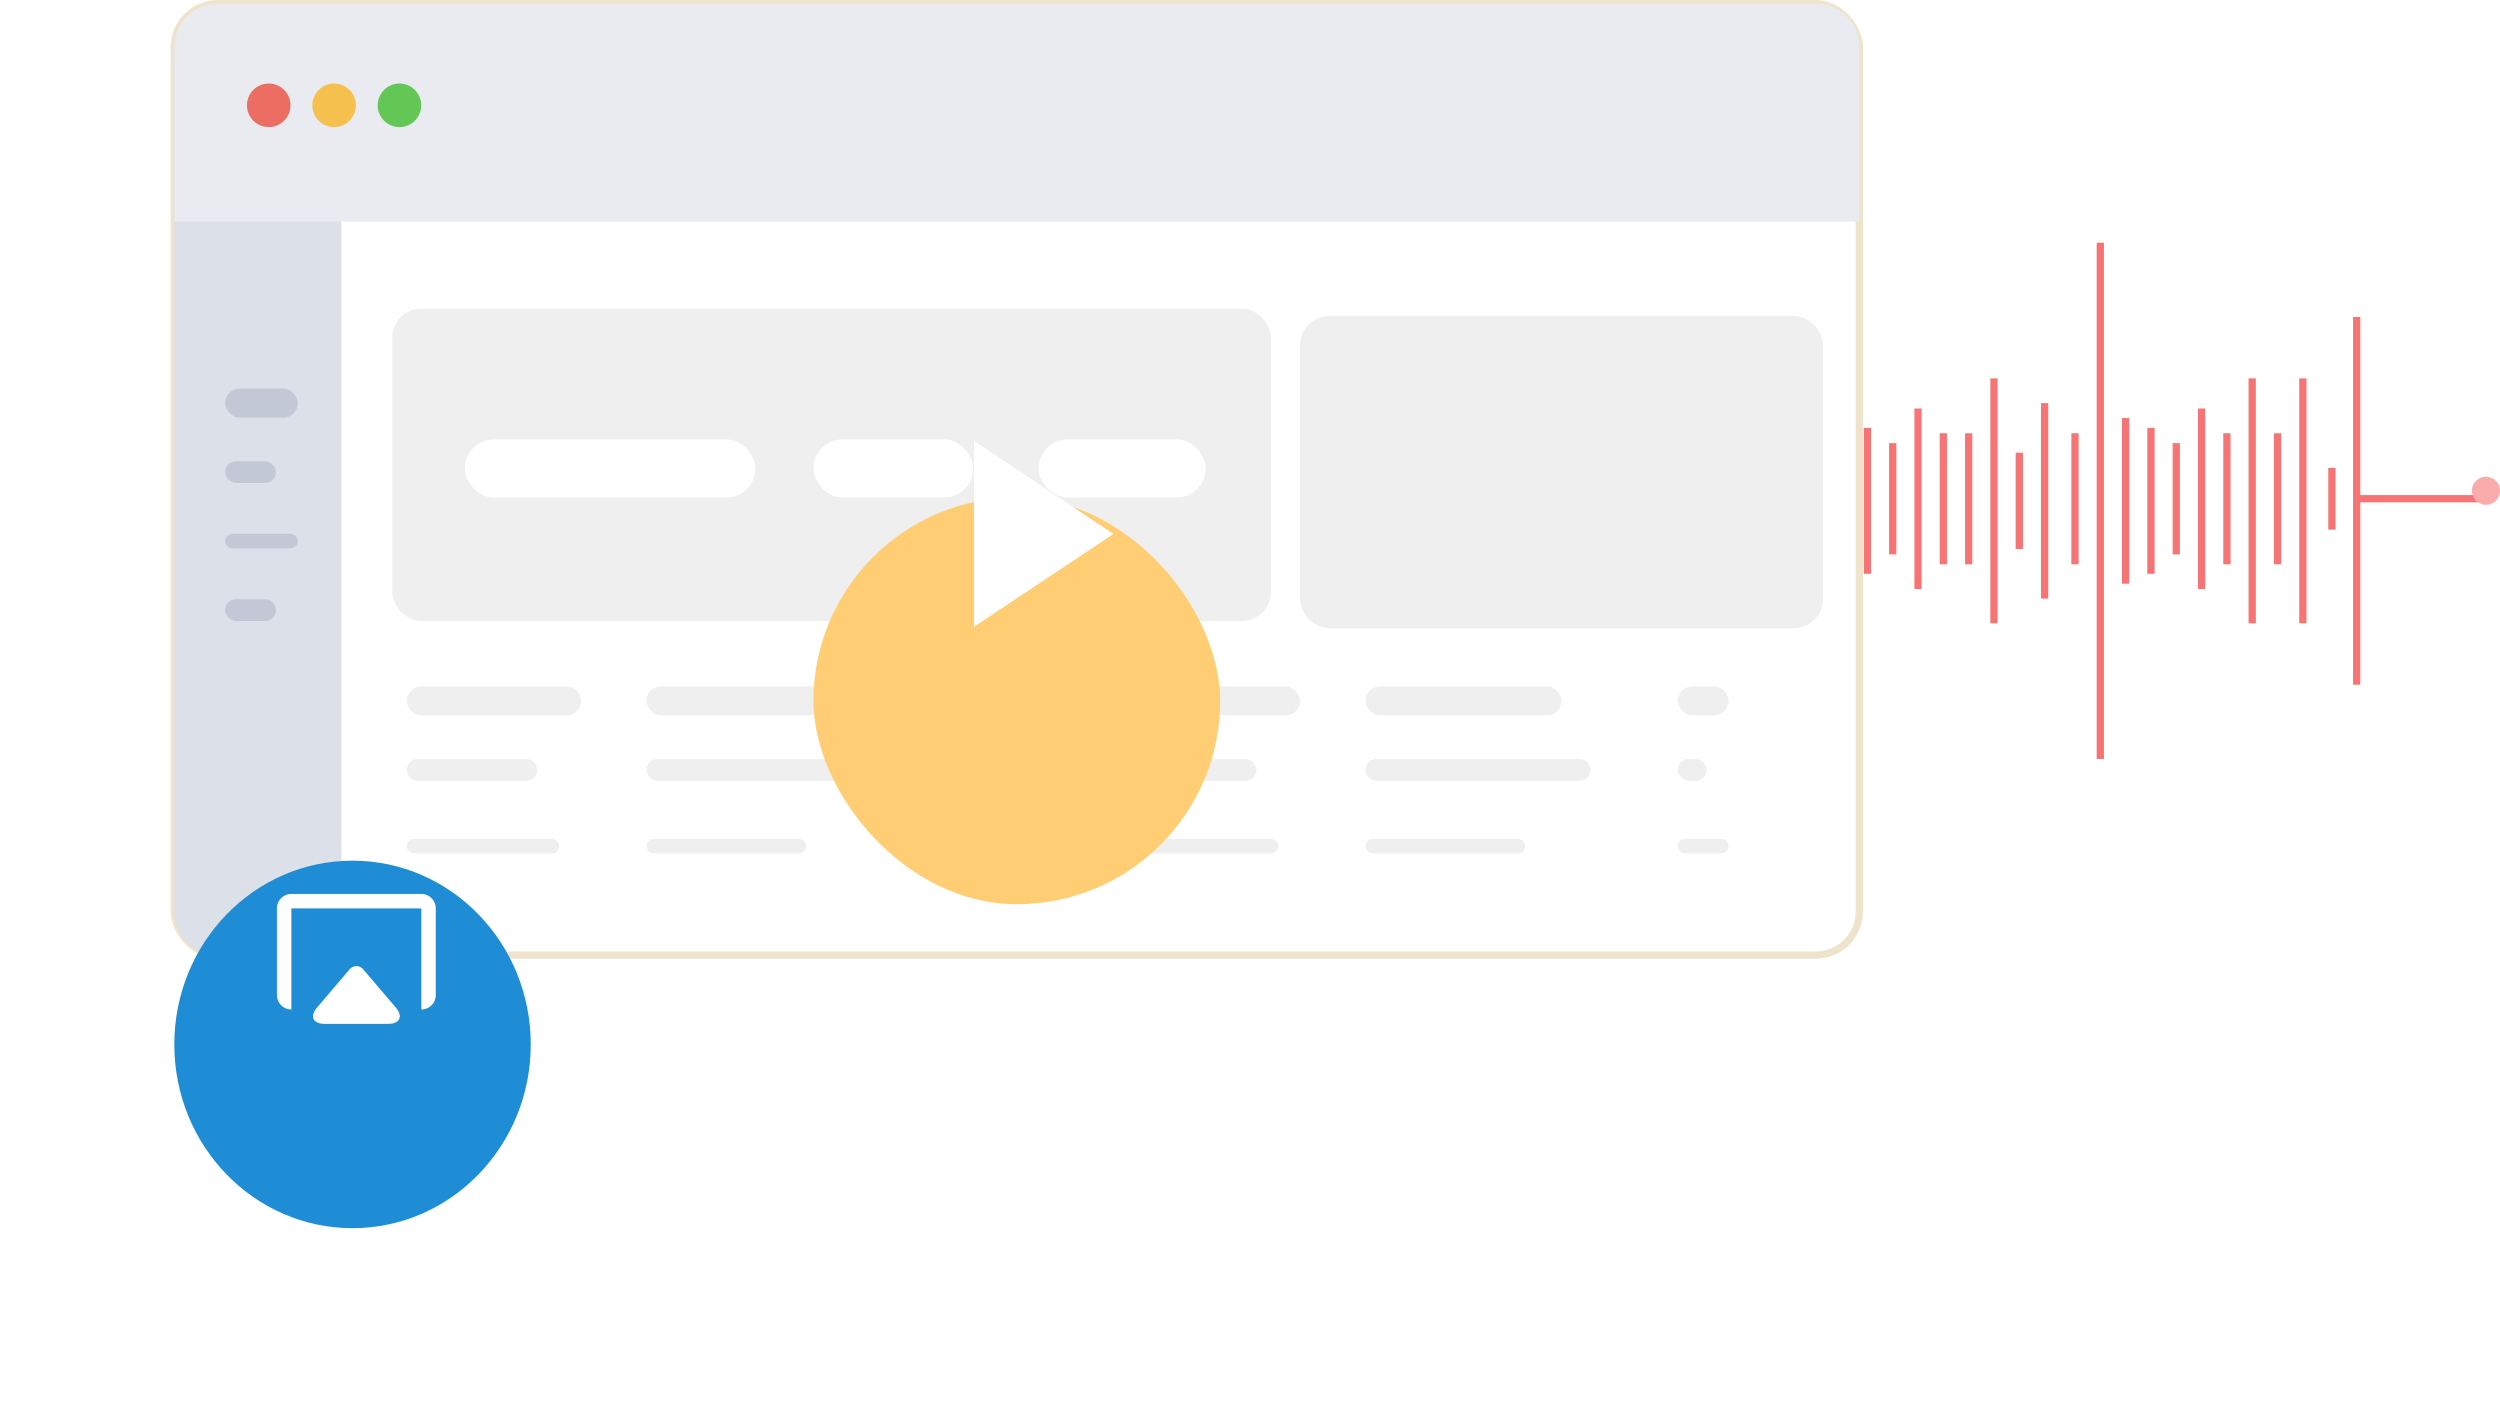 <svg xmlns="http://www.w3.org/2000/svg" xmlns:xlink="http://www.w3.org/1999/xlink" width="344.209" height="193.109" viewBox="0 0 344.209 193.109">
  <defs>
    <filter id="Rectangle_914" x="73" y="29.5" width="134" height="134" filterUnits="userSpaceOnUse">
      <feOffset dy="23" input="SourceAlpha"/>
      <feGaussianBlur stdDeviation="13" result="blur"/>
      <feFlood flood-color="#6f4d00" flood-opacity="0.149"/>
      <feComposite operator="in" in2="blur"/>
      <feComposite in="SourceGraphic"/>
    </filter>
    <filter id="Path_78199" x="0" y="94.5" width="97.076" height="98.609" filterUnits="userSpaceOnUse">
      <feOffset dy="13" input="SourceAlpha"/>
      <feGaussianBlur stdDeviation="8" result="blur-2"/>
      <feFlood flood-opacity="0.063"/>
      <feComposite operator="in" in2="blur-2"/>
      <feComposite in="SourceGraphic"/>
    </filter>
  </defs>
  <g id="Group_6390" data-name="Group 6390" transform="translate(-1015 -1771.563)">
    <g id="Group_788" data-name="Group 788" transform="translate(1225.367 1804.981)">
      <path id="Path_821" data-name="Path 821" d="M6868.211,15262v18.045" transform="translate(-6847.042 -15235.766)" fill="none" stroke="#f77474" stroke-width="1"/>
      <path id="Path_844" data-name="Path 844" d="M6868.211,15262v18.045" transform="translate(-6807.525 -15235.766)" fill="none" stroke="#f77474" stroke-width="1"/>
      <path id="Path_832" data-name="Path 832" d="M0,0V18.044" transform="translate(21.327 35.242) rotate(90)" fill="none" stroke="#f77474" stroke-width="1"/>
      <path id="Path_833" data-name="Path 833" d="M0,0V18.044" transform="translate(131.994 35.242) rotate(90)" fill="none" stroke="#f77474" stroke-width="1"/>
      <path id="Path_828" data-name="Path 828" d="M6868.211,15262v18.045" transform="translate(-6831.926 -15235.766)" fill="none" stroke="#f77474" stroke-width="1"/>
      <path id="Path_835" data-name="Path 835" d="M6868.211,15262v18.045" transform="translate(-6792.885 -15235.766)" fill="none" stroke="#f77474" stroke-width="1"/>
      <path id="Path_829" data-name="Path 829" d="M6868.211,15262v15.316" transform="translate(-6817.982 -15234.406)" fill="none" stroke="#f77474" stroke-width="1"/>
      <path id="Path_836" data-name="Path 836" d="M6868.211,15262v15.316" transform="translate(-6778.942 -15234.406)" fill="none" stroke="#f77474" stroke-width="1"/>
      <path id="Path_848" data-name="Path 848" d="M6868.211,15262v8.5" transform="translate(-6757.513 -15231.001)" fill="none" stroke="#f77474" stroke-width="1"/>
      <path id="Path_830" data-name="Path 830" d="M6868.211,15262v24.859" transform="translate(-6814.497 -15239.172)" fill="none" stroke="#f77474" stroke-width="1"/>
      <path id="Path_837" data-name="Path 837" d="M6868.211,15262v24.859" transform="translate(-6775.456 -15239.172)" fill="none" stroke="#f77474" stroke-width="1"/>
      <path id="Path_831" data-name="Path 831" d="M6868.211,15262v18.045" transform="translate(-6811.011 -15235.766)" fill="none" stroke="#f77474" stroke-width="1"/>
      <path id="Path_834" data-name="Path 834" d="M6868.211,15262v18.045" transform="translate(-6771.971 -15235.766)" fill="none" stroke="#f77474" stroke-width="1"/>
      <path id="Path_846" data-name="Path 846" d="M6868.211,15262v18.045" transform="translate(-6764.999 -15235.766)" fill="none" stroke="#f77474" stroke-width="1"/>
      <path id="Path_822" data-name="Path 822" d="M6868.211,15262v26.908" transform="translate(-6843.632 -15239.914)" fill="none" stroke="#f77474" stroke-width="1"/>
      <path id="Path_843" data-name="Path 843" d="M6868.211,15262v33.725" transform="translate(-6804.04 -15243.323)" fill="none" stroke="#f77474" stroke-width="1"/>
      <path id="Path_845" data-name="Path 845" d="M6868.211,15262v33.725" transform="translate(-6768.485 -15243.323)" fill="none" stroke="#f77474" stroke-width="1"/>
      <path id="Path_847" data-name="Path 847" d="M6868.211,15262v33.725" transform="translate(-6761.514 -15243.323)" fill="none" stroke="#f77474" stroke-width="1"/>
      <path id="Path_827" data-name="Path 827" d="M6868.211,15262v39.715" transform="translate(-6828.44 -15246.318)" fill="none" stroke="#f77474" stroke-width="1"/>
      <path id="Path_838" data-name="Path 838" d="M6868.211,15262v71.082" transform="translate(-6789.4 -15262.004)" fill="none" stroke="#f77474" stroke-width="1"/>
      <path id="Path_849" data-name="Path 849" d="M6868.211,15262v50.625" transform="translate(-6754.103 -15251.772)" fill="none" stroke="#f77474" stroke-width="1"/>
      <path id="Path_823" data-name="Path 823" d="M6868.211,15262v13.268" transform="translate(-6839.594 -15233.096)" fill="none" stroke="#f77474" stroke-width="1"/>
      <path id="Path_839" data-name="Path 839" d="M6868.211,15262v13.268" transform="translate(-6800.554 -15233.096)" fill="none" stroke="#f77474" stroke-width="1"/>
      <path id="Path_826" data-name="Path 826" d="M6868.211,15262v22.816" transform="translate(-6824.954 -15237.867)" fill="none" stroke="#f77474" stroke-width="1"/>
      <path id="Path_840" data-name="Path 840" d="M6868.211,15262v22.816" transform="translate(-6785.914 -15237.867)" fill="none" stroke="#f77474" stroke-width="1"/>
      <path id="Path_824" data-name="Path 824" d="M6868.211,15262v26.908" transform="translate(-6836.109 -15239.914)" fill="none" stroke="#f77474" stroke-width="1"/>
      <path id="Path_841" data-name="Path 841" d="M6868.211,15262v26.908" transform="translate(-6797.068 -15239.914)" fill="none" stroke="#f77474" stroke-width="1"/>
      <path id="Path_825" data-name="Path 825" d="M6868.211,15262v20.09" transform="translate(-6821.468 -15236.504)" fill="none" stroke="#f77474" stroke-width="1"/>
      <path id="Path_842" data-name="Path 842" d="M6868.211,15262v20.09" transform="translate(-6782.428 -15236.504)" fill="none" stroke="#f77474" stroke-width="1"/>
      <circle id="Ellipse_150" data-name="Ellipse 150" cx="1.936" cy="1.936" r="1.936" transform="translate(129.971 32.216)" fill="#faabab"/>
      <circle id="Ellipse_151" data-name="Ellipse 151" cx="1.936" cy="1.936" r="1.936" transform="translate(-0.367 32.216)" fill="#e3e3e3"/>
    </g>
    <rect id="Rectangle_824" data-name="Rectangle 824" width="232" height="131" rx="6" transform="translate(1039 1772.063)" fill="#fff" stroke="#efe3cb" stroke-width="1"/>
    <rect id="Rectangle_843" data-name="Rectangle 843" width="121" height="43" rx="4" transform="translate(1069 1814.063)" fill="#efefef"/>
    <rect id="Rectangle_16893" data-name="Rectangle 16893" width="72" height="43" rx="4" transform="translate(1194 1815.063)" fill="#efefef"/>
    <path id="Rectangle_899" data-name="Rectangle 899" d="M6,0H23a0,0,0,0,1,0,0V130a0,0,0,0,1,0,0H6a6,6,0,0,1-6-6V6A6,6,0,0,1,6,0Z" transform="translate(1039 1773.063)" fill="#dce0e8"/>
    <path id="Rectangle_840" data-name="Rectangle 840" d="M6,0H226a6,6,0,0,1,6,6V30a0,0,0,0,1,0,0H0a0,0,0,0,1,0,0V6A6,6,0,0,1,6,0Z" transform="translate(1039 1772.063)" fill="#e9ebf1"/>
    <rect id="Rectangle_845" data-name="Rectangle 845" width="24" height="4" rx="2" transform="translate(1071 1866.063)" fill="#efefef"/>
    <rect id="Rectangle_16884" data-name="Rectangle 16884" width="24" height="4" rx="2" transform="translate(1170 1866.063)" fill="#efefef"/>
    <rect id="Rectangle_910" data-name="Rectangle 910" width="10" height="4" rx="2" transform="translate(1046 1825.063)" fill="#c2c8d6"/>
    <rect id="Rectangle_913" data-name="Rectangle 913" width="10" height="2" rx="1" transform="translate(1046 1845.063)" fill="#c2c8d6"/>
    <rect id="Rectangle_911" data-name="Rectangle 911" width="7" height="3" rx="1.5" transform="translate(1046 1835.063)" fill="#c2c8d6"/>
    <rect id="Rectangle_912" data-name="Rectangle 912" width="7" height="3" rx="1.5" transform="translate(1046 1854.063)" fill="#c2c8d6"/>
    <g id="Group_5362" data-name="Group 5362" transform="translate(21 -68.937)">
      <rect id="Rectangle_907" data-name="Rectangle 907" width="40" height="8" rx="4" transform="translate(1058 1901)" fill="#fff"/>
      <rect id="Rectangle_908" data-name="Rectangle 908" width="22" height="8" rx="4" transform="translate(1106 1901)" fill="#fff"/>
      <rect id="Rectangle_909" data-name="Rectangle 909" width="23" height="8" rx="4" transform="translate(1137 1901)" fill="#fff"/>
    </g>
    <rect id="Rectangle_902" data-name="Rectangle 902" width="18" height="3" rx="1.5" transform="translate(1071 1876.063)" fill="#efefef"/>
    <rect id="Rectangle_16885" data-name="Rectangle 16885" width="18" height="3" rx="1.5" transform="translate(1170 1876.063)" fill="#efefef"/>
    <rect id="Rectangle_905" data-name="Rectangle 905" width="21" height="2" rx="1" transform="translate(1071 1887.063)" fill="#efefef"/>
    <rect id="Rectangle_16886" data-name="Rectangle 16886" width="21" height="2" rx="1" transform="translate(1170 1887.063)" fill="#efefef"/>
    <rect id="Rectangle_848" data-name="Rectangle 848" width="27" height="4" rx="2" transform="translate(1104 1866.063)" fill="#efefef"/>
    <rect id="Rectangle_16889" data-name="Rectangle 16889" width="27" height="4" rx="2" transform="translate(1203 1866.063)" fill="#efefef"/>
    <rect id="Rectangle_901" data-name="Rectangle 901" width="31" height="3" rx="1.5" transform="translate(1104 1876.063)" fill="#efefef"/>
    <rect id="Rectangle_16888" data-name="Rectangle 16888" width="31" height="3" rx="1.5" transform="translate(1203 1876.063)" fill="#efefef"/>
    <rect id="Rectangle_904" data-name="Rectangle 904" width="22" height="2" rx="1" transform="translate(1104 1887.063)" fill="#efefef"/>
    <rect id="Rectangle_16887" data-name="Rectangle 16887" width="22" height="2" rx="1" transform="translate(1203 1887.063)" fill="#efefef"/>
    <rect id="Rectangle_850" data-name="Rectangle 850" width="7" height="4" rx="2" transform="translate(1147 1866.063)" fill="#efefef"/>
    <rect id="Rectangle_16892" data-name="Rectangle 16892" width="7" height="4" rx="2" transform="translate(1246 1866.063)" fill="#efefef"/>
    <rect id="Rectangle_903" data-name="Rectangle 903" width="4" height="3" rx="1.5" transform="translate(1147 1876.063)" fill="#efefef"/>
    <rect id="Rectangle_16891" data-name="Rectangle 16891" width="4" height="3" rx="1.5" transform="translate(1246 1876.063)" fill="#efefef"/>
    <rect id="Rectangle_906" data-name="Rectangle 906" width="7" height="2" rx="1" transform="translate(1147 1887.063)" fill="#efefef"/>
    <rect id="Rectangle_16890" data-name="Rectangle 16890" width="7" height="2" rx="1" transform="translate(1246 1887.063)" fill="#efefef"/>
    <g id="Group_5359" data-name="Group 5359" transform="translate(65 -42.937)">
      <g transform="matrix(1, 0, 0, 1, 950, 1814.5)" filter="url(#Rectangle_914)">
        <rect id="Rectangle_914-2" data-name="Rectangle 914" width="56" height="56" rx="28" transform="translate(112 45.5)" fill="#ffce74"/>
      </g>
      <path id="Path_863" data-name="Path 863" d="M7138.036,15797.037v25.592l19.194-12.775Z" transform="translate(-6053.931 -13921.833)" fill="#fff"/>
    </g>
    <g id="Group_5364" data-name="Group 5364" transform="translate(128 -23.937)">
      <g transform="matrix(1, 0, 0, 1, 887, 1795.5)" filter="url(#Path_78199)">
        <path id="Path_78199-2" data-name="Path 78199" d="M24.538,0C38.09,0,49.076,11.329,49.076,25.3s-10.986,25.3-24.538,25.3S0,39.28,0,25.3,10.986,0,24.538,0Z" transform="translate(24 105.5)" fill="#1f8dd6"/>
      </g>
      <g id="noun_Screenshare_1386723" transform="translate(925.128 1918.583)">
        <path id="Path_1260" data-name="Path 1260" d="M3.988,8H21.882a1.988,1.988,0,0,1,1.988,1.988V21.918a1.988,1.988,0,0,1-1.988,1.988H3.988A1.988,1.988,0,0,1,2,21.918V9.988A1.988,1.988,0,0,1,3.988,8Zm0,1.988V21.918H21.882V9.988Zm0,11.929v1.988H21.882V21.918Z" transform="translate(-2 -8)" fill="#fff"/>
        <path id="Path_1261" data-name="Path 1261" d="M1.988,2.946v0Zm.284,8.427C1.017,12.443,0,11.976,0,10.323v-8.7C0-.024,1.013-.5,2.272.575l5.2,4.432a1.229,1.229,0,0,1,0,1.933Z" transform="translate(4.971 17.884) rotate(-90)" fill="#fff"/>
      </g>
    </g>
    <g id="Group_5363" data-name="Group 5363" transform="translate(22 -62.937)">
      <circle id="Ellipse_4072" data-name="Ellipse 4072" cx="3" cy="3" r="3" transform="translate(1045 1846)" fill="#63c756"/>
      <circle id="Ellipse_4073" data-name="Ellipse 4073" cx="3" cy="3" r="3" transform="translate(1036 1846)" fill="#f6c04f"/>
      <circle id="Ellipse_4074" data-name="Ellipse 4074" cx="3" cy="3" r="3" transform="translate(1027 1846)" fill="#ec6d62"/>
    </g>
  </g>
</svg>
